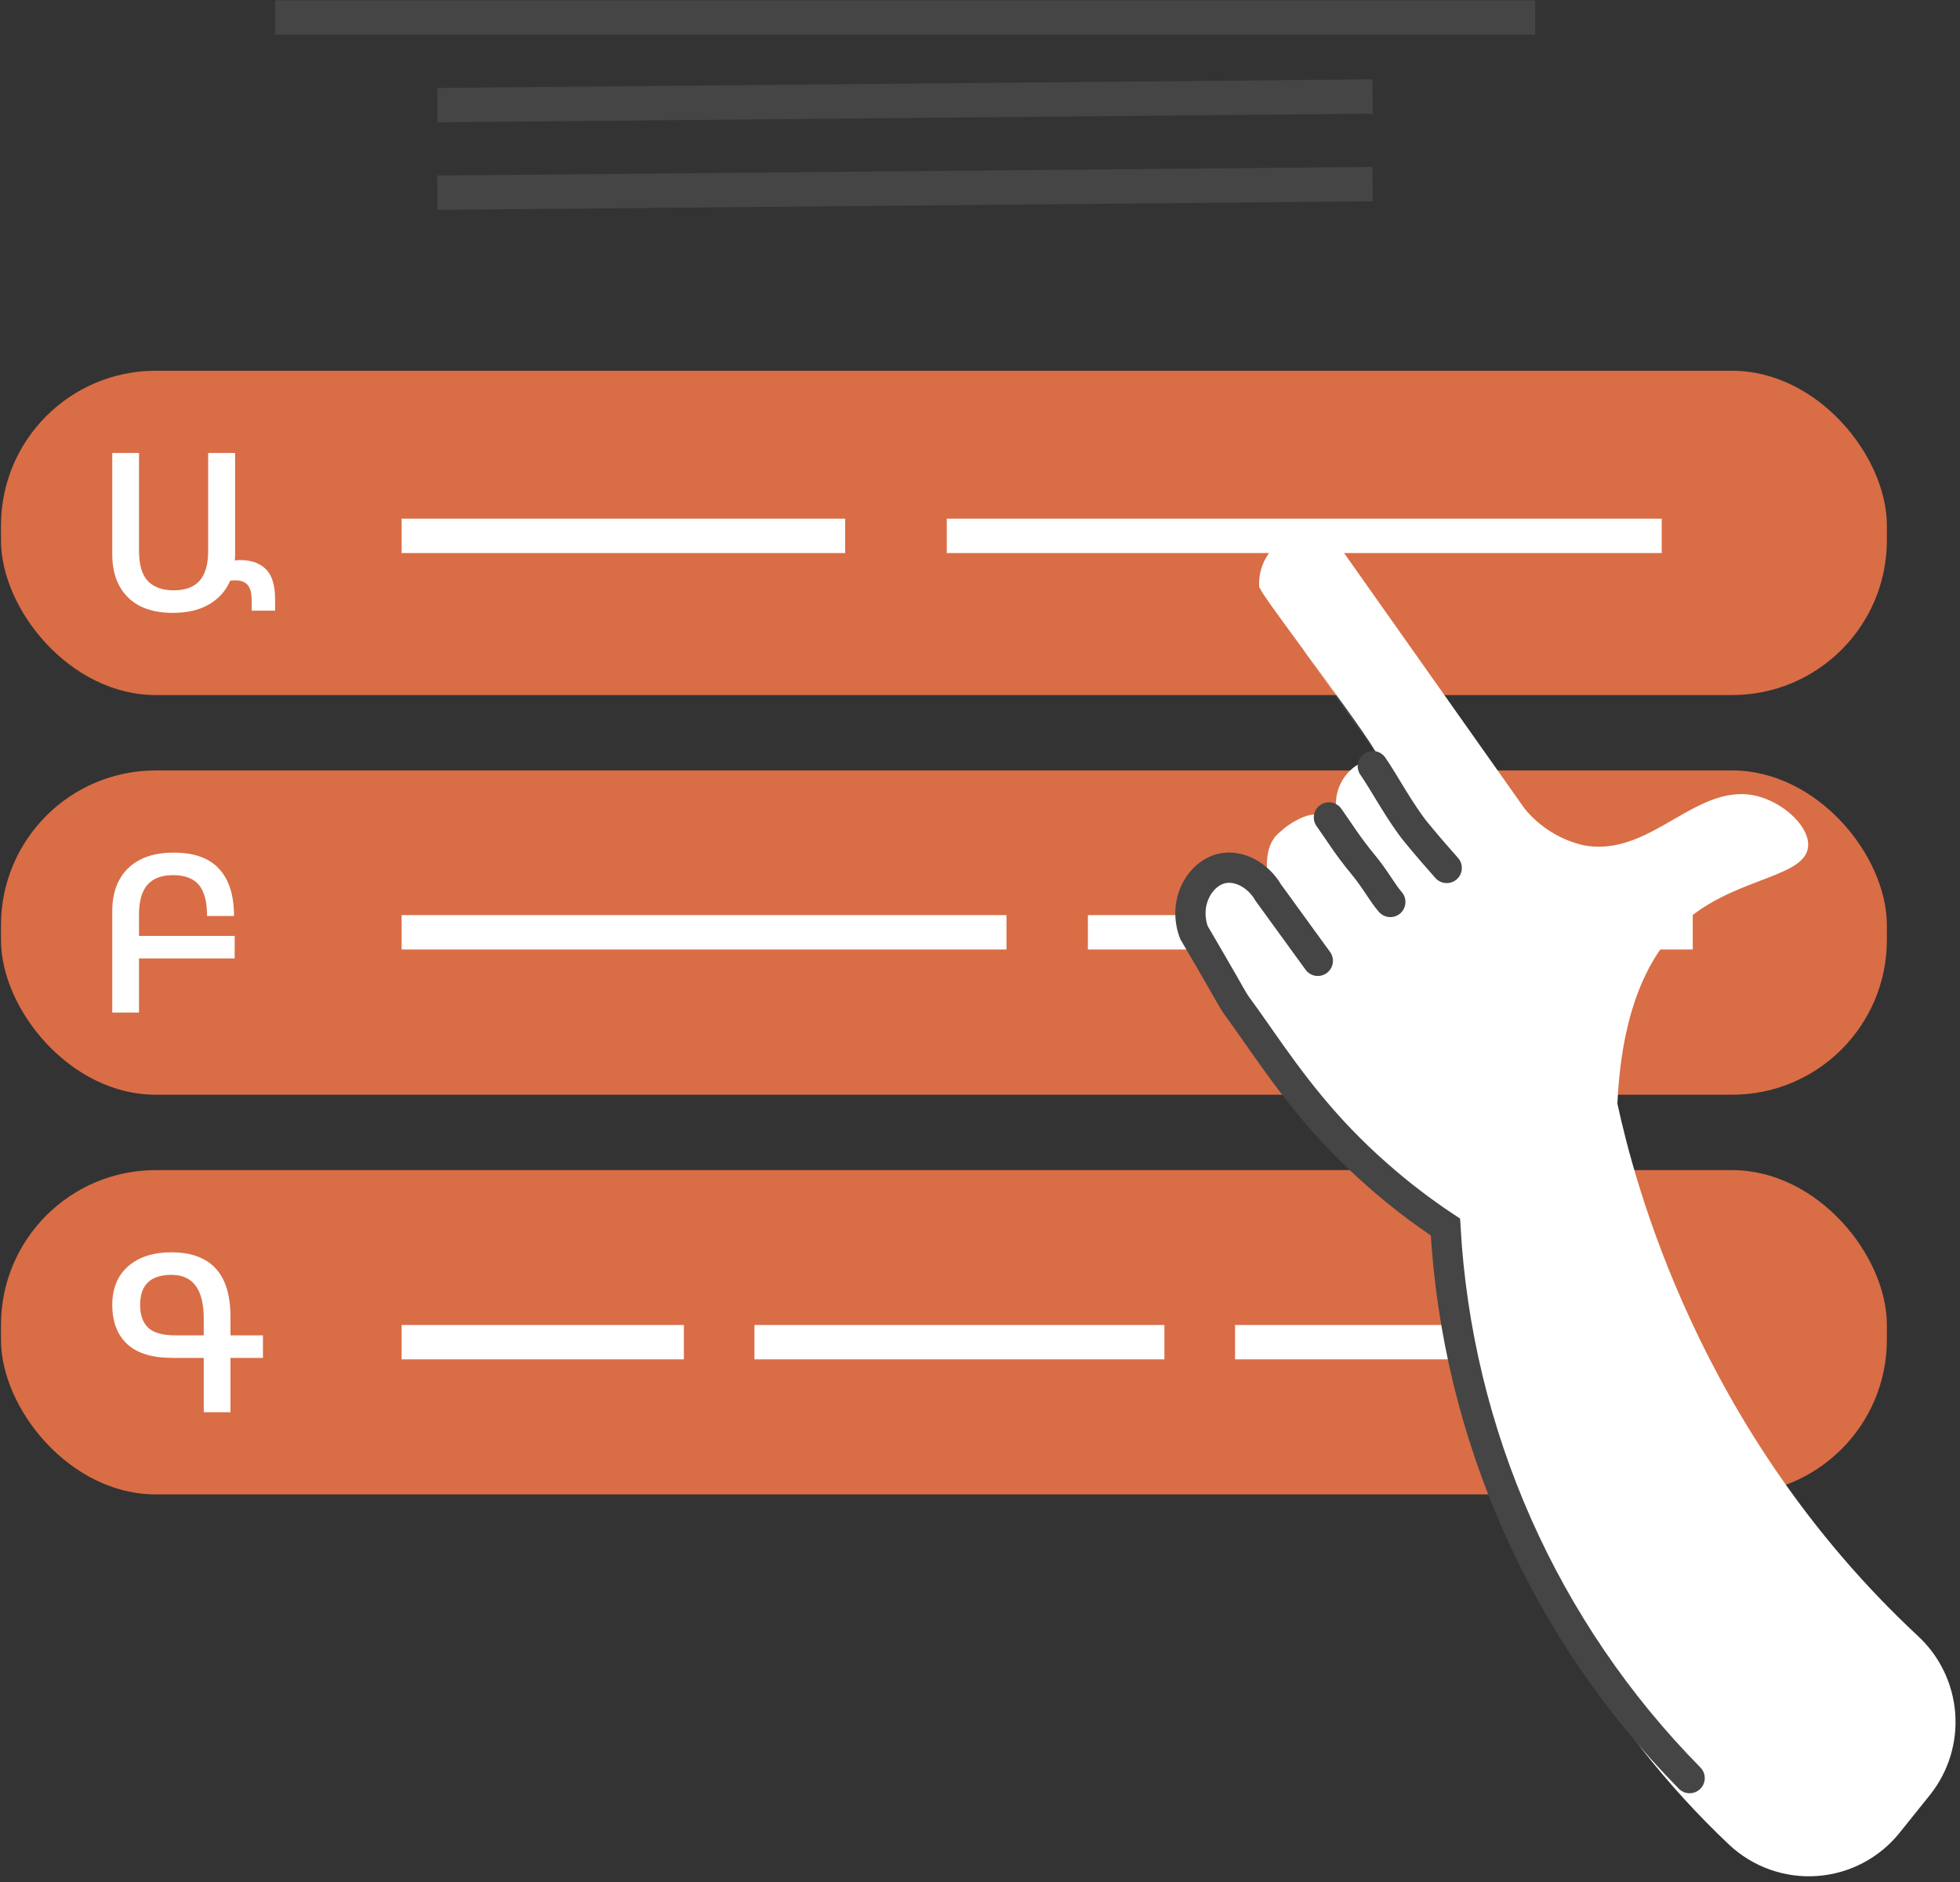 <svg width="228" height="219" viewBox="0 0 228 219" fill="none" xmlns="http://www.w3.org/2000/svg"><rect x="0" y="0" width="228" height="219" fill="#333333" stroke="none"/><rect x="0.115" y="43.137" width="219.378" height="37.733" rx="18" fill="#D96D46"/><rect x="0.115" y="89.64" width="219.378" height="37.733" rx="18" fill="#D96D46"/><rect x="0.115" y="136.144" width="219.378" height="37.733" rx="18" fill="#D96D46"/><path d="M26.811 164.314H23.701V157.992H20.026C17.713 157.992 15.974 157.461 14.809 156.398C13.643 155.319 13.061 153.794 13.061 151.824C13.061 149.922 13.669 148.431 14.886 147.352C16.119 146.255 17.807 145.707 19.949 145.707C22.193 145.707 23.898 146.324 25.063 147.557C26.228 148.791 26.811 150.684 26.811 153.237V155.37H30.588V157.992H26.811V164.314ZM20.411 155.37H23.701V153.417C23.701 150.025 22.45 148.328 19.949 148.328C17.516 148.328 16.299 149.494 16.299 151.824C16.299 152.989 16.608 153.871 17.224 154.471C17.858 155.07 18.921 155.37 20.411 155.37Z" fill="white"/><path d="M13.061 117.81V105.937C13.061 104.6 13.326 103.427 13.858 102.416C14.389 101.405 15.185 100.617 16.248 100.051C17.31 99.486 18.629 99.203 20.206 99.203C22.57 99.203 24.326 99.829 25.474 101.079C26.639 102.33 27.222 104.163 27.222 106.579H24.086C24.086 104.917 23.769 103.709 23.135 102.955C22.501 102.201 21.499 101.825 20.128 101.825C18.792 101.825 17.798 102.201 17.147 102.955C16.496 103.692 16.171 104.84 16.171 106.399V108.892H27.299V111.514H16.171V117.81H13.061Z" fill="white"/><path d="M20.103 71.307C17.824 71.307 16.076 70.698 14.86 69.482C13.661 68.266 13.061 66.612 13.061 64.522V52.7H16.171V64.059C16.171 65.704 16.513 66.886 17.199 67.606C17.901 68.325 18.903 68.685 20.206 68.685C21.542 68.685 22.544 68.317 23.212 67.58C23.881 66.826 24.215 65.67 24.215 64.111V52.7H27.35V64.573C27.35 64.796 27.342 65.01 27.325 65.216C27.513 65.181 27.71 65.164 27.916 65.164C29.235 65.164 30.246 65.524 30.948 66.244C31.651 66.946 32.002 68.111 32.002 69.739V71.05H29.278V69.919C29.278 69.028 29.123 68.411 28.815 68.068C28.507 67.709 28.044 67.529 27.427 67.529C27.187 67.529 26.973 67.537 26.785 67.554C26.288 68.719 25.474 69.636 24.343 70.304C23.23 70.972 21.816 71.307 20.103 71.307Z" fill="white"/><line x1="46.719" y1="62.348" x2="98.317" y2="62.348" stroke="white" stroke-width="4"/><line x1="32.002" y1="2.038" x2="178.586" y2="2.038" stroke="#454545" stroke-width="4"/><line x1="50.876" y1="12.23" x2="159.675" y2="11.227" stroke="#454545" stroke-width="4"/><line x1="50.876" y1="22.422" x2="159.675" y2="21.419" stroke="#454545" stroke-width="4"/><line x1="46.719" y1="108.473" x2="117.079" y2="108.473" stroke="white" stroke-width="4"/><line x1="46.719" y1="156.162" x2="79.554" y2="156.162" stroke="white" stroke-width="4"/><line x1="87.763" y1="156.162" x2="135.451" y2="156.162" stroke="white" stroke-width="4"/><line x1="143.67" y1="156.162" x2="191.358" y2="156.162" stroke="white" stroke-width="4"/><line x1="126.551" y1="108.473" x2="196.911" y2="108.473" stroke="white" stroke-width="4"/><line x1="110.134" y1="62.348" x2="193.303" y2="62.348" stroke="white" stroke-width="4"/><path d="M223.133 190.374C197.407 166.417 190.042 137.108 188.144 128.403C188.733 115.717 192.816 109.761 196.671 106.647C202.435 102.064 210.006 102.014 210.328 98.503C210.523 96.291 207.754 93.622 204.756 92.72C197.466 90.558 192.13 99.978 184.074 98.316C181.437 97.673 179.079 96.191 177.357 94.091L155.69 63.41C155.022 62.844 154.236 62.434 153.391 62.206C152.546 61.979 151.66 61.942 150.8 62.096C149.479 62.489 148.333 63.32 147.547 64.452C146.762 65.584 146.385 66.95 146.478 68.325L168.538 99.57C168.538 99.57 161.255 89.237 146.681 68.575C145.841 68.12 161.309 88.258 160.354 88.295C159.399 88.331 158.471 88.623 157.668 89.14C156.718 89.818 156.011 90.784 155.654 91.895C155.297 93.007 155.309 94.204 155.687 95.309C154.697 94.812 153.576 94.638 152.483 94.812C151.389 94.985 149.766 95.961 148.979 96.74C147.315 97.967 147.32 100.19 147.381 101.55C147.444 102.911 147.753 103.473 148.726 104.426C161.564 122.195 152.755 109.914 152.727 109.938L152.306 107.026C151.811 106.388 151.135 105.914 150.367 105.664C149.599 105.413 144.496 101.013 143.721 101.237C141.818 101.93 143.398 100.791 140.467 101.624L138.218 105.231C140.785 111.688 144.123 117.812 148.159 123.468C153.547 131.003 160.101 137.632 167.573 143.104C167.968 148.724 171.245 186.364 201.126 214.616C202.49 215.901 204.104 216.889 205.868 217.519C207.632 218.148 209.507 218.405 211.374 218.273C213.242 218.141 215.061 217.623 216.718 216.752C218.374 215.881 219.832 214.676 220.999 213.212L224.573 208.756C226.683 206.073 227.706 202.692 227.439 199.287C227.172 195.882 225.635 192.7 223.133 190.374Z" fill="white"/><path d="M161.731 104.945C160.854 103.962 159.991 102.316 158.604 100.636C156.691 98.323 155.836 96.853 154.589 95.105" stroke="#454545" stroke-width="3.52" stroke-miterlimit="10" stroke-linecap="round"/><path d="M168.292 100.988C167.414 100.005 166.206 98.623 164.818 96.943C162.906 94.63 160.933 90.894 159.694 89.141" stroke="#454545" stroke-width="3.52" stroke-miterlimit="10" stroke-linecap="round"/><path d="M196.549 206.884C179.593 189.678 169.492 166.878 168.141 142.765C165.403 140.951 162.791 138.953 160.324 136.784C154.041 131.283 150.197 126.028 146.441 120.64C141.725 113.866 145.817 120.303 138.89 108.503C137.58 104.99 139.599 101.602 142.164 101.041C144.066 100.62 146.306 101.745 147.543 103.869L153.296 111.794" stroke="#454545" stroke-width="3.52" stroke-miterlimit="10" stroke-linecap="round"/></svg>